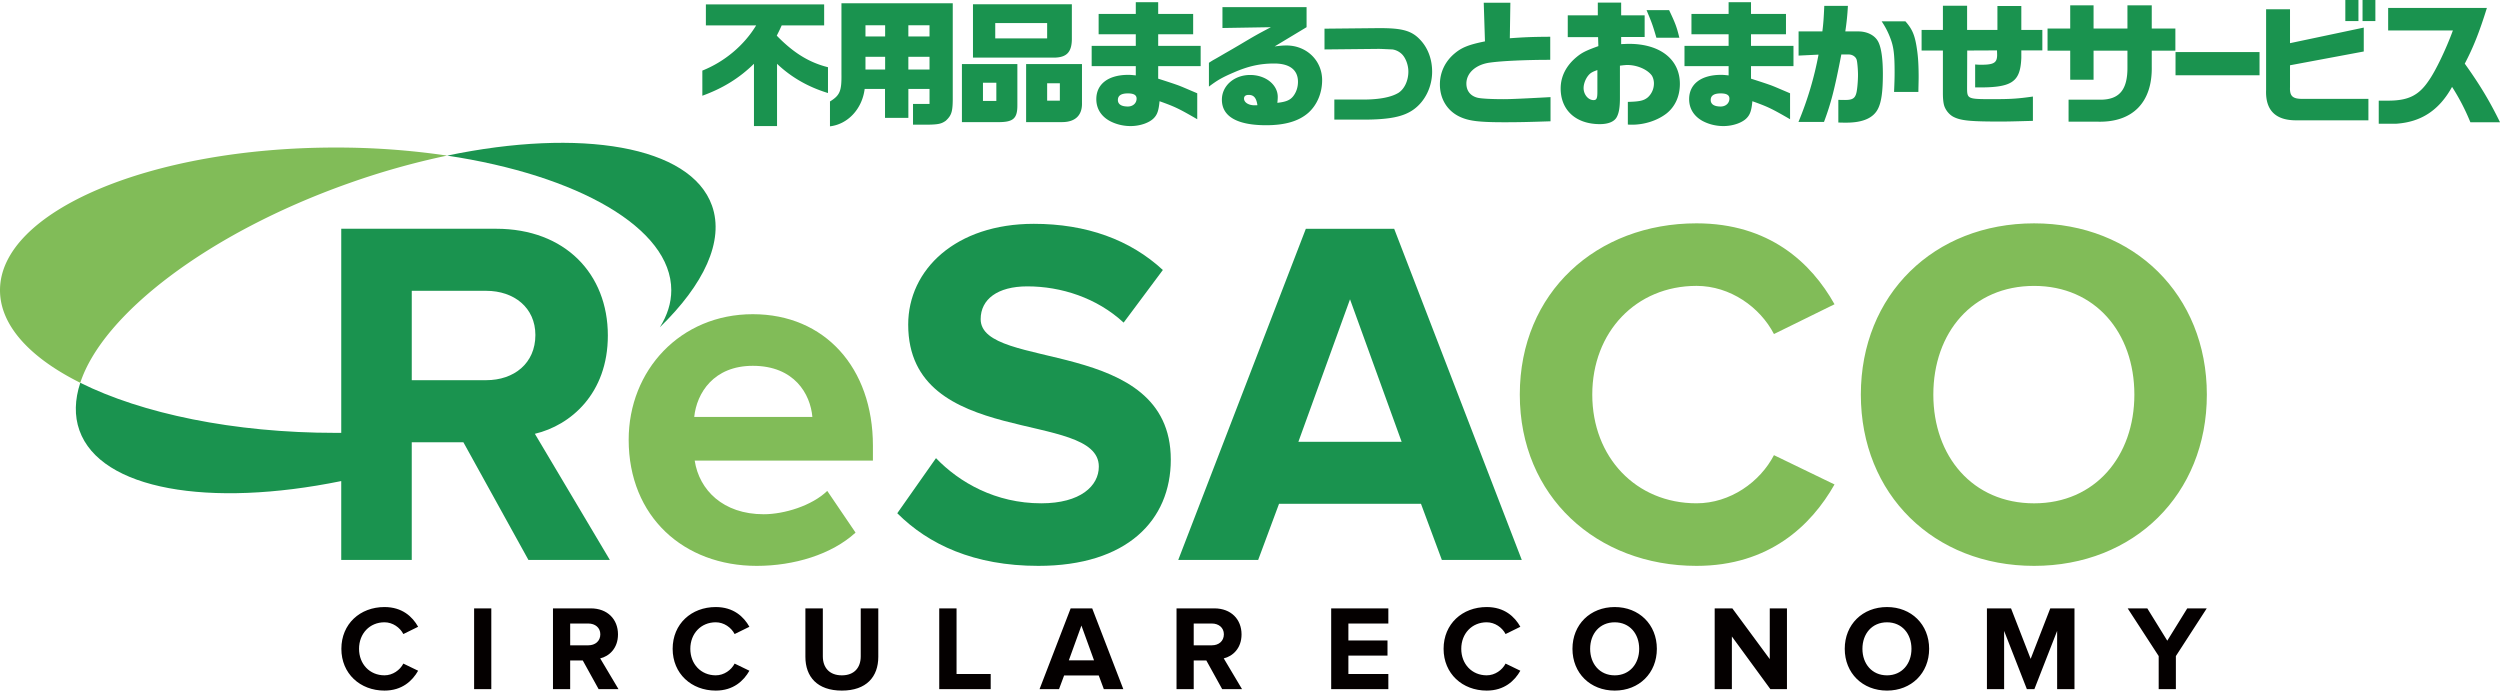 <svg xmlns="http://www.w3.org/2000/svg" width="182.952" height="50.538" viewBox="0 0 182.952 50.538"><path fill-rule="evenodd" clip-rule="evenodd" fill="#81BC58" d="M25.463 13.434a55.782 55.782 0 0 1 7.255-2.047 55.327 55.327 0 0 0-8.156-.59C10.997 10.798 0 15.472 0 21.238c0 2.586 2.212 4.952 5.875 6.775 1.641-5.007 9.331-10.934 19.588-14.579z"/><path fill-rule="evenodd" clip-rule="evenodd" fill="#1A934F" d="M5.875 28.013c-.404 1.232-.443 2.409-.062 3.483 1.545 4.349 9.494 5.68 19.159 3.709v5.77h5.16v-8.612h3.778l4.76 8.612h5.959l-5.487-9.229c2.616-.618 5.341-2.943 5.341-7.195 0-4.505-3.125-7.811-8.175-7.811H24.973v14.937l-.41.001c-7.482.001-14.183-1.421-18.688-3.665zm29.708-.191h-5.45v-6.54h5.45c2.035 0 3.597 1.235 3.597 3.233 0 2.072-1.563 3.307-3.597 3.307z"/><path fill-rule="evenodd" clip-rule="evenodd" fill="#1A934F" d="M52.104 15.049c-1.557-4.382-9.619-5.698-19.385-3.661 9.556 1.43 16.406 5.3 16.406 9.851 0 .938-.293 1.847-.838 2.712 3.22-3.123 4.736-6.314 3.817-8.902z"/><path fill="#81BC58" d="M55.381 41.411c2.724 0 5.485-.836 7.229-2.434l-2.071-3.052c-1.126 1.09-3.161 1.708-4.65 1.708-2.979 0-4.723-1.78-5.05-3.924h13.042V32.62c0-5.704-3.524-9.627-8.792-9.627-5.304 0-9.082 4.105-9.082 9.191.001 5.631 4.034 9.227 9.374 9.227zm4.069-10.899h-8.646c.181-1.743 1.417-3.741 4.287-3.741 3.051.001 4.213 2.071 4.359 3.741z"/><path fill="#1A934F" d="M75.98 41.411c6.503 0 9.7-3.342 9.7-7.775 0-9.045-13.914-6.466-13.914-10.281 0-1.453 1.235-2.398 3.415-2.398 2.47 0 5.086.836 7.048 2.652l2.87-3.851c-2.397-2.216-5.594-3.378-9.445-3.378-5.703 0-9.191 3.342-9.191 7.375 0 9.118 13.95 6.176 13.95 10.39 0 1.417-1.344 2.688-4.214 2.688-3.342 0-5.994-1.526-7.702-3.305l-2.834 4.032c2.289 2.289 5.631 3.851 10.317 3.851zm35.385-.435l-9.337-24.231h-6.466l-9.337 24.231h5.849l1.526-4.105h10.39l1.526 4.105h5.849zm-8.792-8.646h-7.556l3.778-10.427 3.778 10.427z"/><path fill="#81BC58" d="M124.153 41.411c5.304 0 8.392-2.942 10.099-5.958l-4.432-2.144c-1.018 1.962-3.197 3.523-5.667 3.523-4.432 0-7.629-3.378-7.629-7.955s3.197-7.956 7.629-7.956c2.471 0 4.65 1.562 5.667 3.524l4.432-2.179c-1.708-3.052-4.795-5.922-10.099-5.922-7.302 0-12.933 5.049-12.933 12.533 0 7.448 5.632 12.534 12.933 12.534zm24.704 0c7.302 0 12.642-5.231 12.642-12.533s-5.34-12.533-12.642-12.533c-7.338 0-12.679 5.231-12.679 12.533.001 7.302 5.342 12.533 12.679 12.533zm0-4.577c-4.505 0-7.374-3.451-7.374-7.955 0-4.542 2.87-7.956 7.374-7.956 4.468 0 7.338 3.415 7.338 7.956.001 4.504-2.869 7.955-7.338 7.955z"/><path fill="#040000" d="M28.136 50.538c1.294 0 2.046-.718 2.463-1.453l-1.081-.523c-.248.479-.779.859-1.382.859-1.081 0-1.861-.824-1.861-1.94 0-1.117.78-1.941 1.861-1.941.603 0 1.134.381 1.382.86l1.081-.532c-.417-.744-1.17-1.444-2.463-1.444-1.781 0-3.154 1.231-3.154 3.057-.001 1.817 1.373 3.057 3.154 3.057zm7.818-.106v-5.91h-1.258v5.91h1.258zm9.307 0l-1.338-2.251c.638-.151 1.302-.718 1.302-1.755 0-1.099-.762-1.905-1.994-1.905h-2.764v5.91h1.258v-2.1h.921l1.161 2.1h1.454v.001zm-2.206-3.208h-1.329V45.63h1.329c.497 0 .877.301.877.788 0 .505-.381.806-.877.806zm9.324 3.314c1.293 0 2.046-.718 2.463-1.453l-1.081-.523c-.248.479-.779.859-1.382.859-1.081 0-1.861-.824-1.861-1.94 0-1.117.78-1.941 1.861-1.941.603 0 1.134.381 1.382.86l1.081-.532c-.417-.744-1.17-1.444-2.463-1.444-1.781 0-3.154 1.231-3.154 3.057 0 1.817 1.373 3.057 3.154 3.057zm9.228 0c1.799 0 2.667-1.01 2.667-2.472v-3.544h-1.285v3.509c0 .824-.47 1.391-1.382 1.391-.913 0-1.392-.567-1.392-1.391v-3.509h-1.276v3.544c0 1.462.869 2.472 2.668 2.472zm10.893-.106v-1.108h-2.499v-4.803h-1.267v5.91H72.5v.001zm9.705 0l-2.277-5.91h-1.577l-2.276 5.91H77.5l.373-1.002h2.534l.372 1.002h1.426zm-2.144-2.109h-1.843l.921-2.544.922 2.544zm10.832 2.109l-1.338-2.251c.638-.151 1.302-.718 1.302-1.755 0-1.099-.762-1.905-1.994-1.905h-2.764v5.91h1.258v-2.1h.922l1.161 2.1h1.453v.001zm-2.206-3.208h-1.33V45.63h1.33c.496 0 .877.301.877.788-.001.505-.381.806-.877.806zm12.913 3.208v-1.108h-2.924v-1.347h2.862V46.87h-2.862v-1.24h2.924v-1.108h-4.183v5.91h4.183zm7.198.106c1.293 0 2.046-.718 2.462-1.453l-1.081-.523c-.248.479-.779.859-1.382.859-1.081 0-1.861-.824-1.861-1.94 0-1.117.78-1.941 1.861-1.941.602 0 1.134.381 1.382.86l1.081-.532c-.416-.744-1.169-1.444-2.462-1.444-1.781 0-3.155 1.231-3.155 3.057.001 1.817 1.374 3.057 3.155 3.057zm9.369 0c1.781 0 3.083-1.276 3.083-3.057s-1.302-3.057-3.083-3.057c-1.79 0-3.093 1.275-3.093 3.057 0 1.781 1.303 3.057 3.093 3.057zm0-1.116c-1.099 0-1.799-.841-1.799-1.94 0-1.108.7-1.941 1.799-1.941 1.089 0 1.79.833 1.79 1.941 0 1.098-.701 1.94-1.79 1.94zm12.604 1.01v-5.91h-1.258v3.712l-2.738-3.712h-1.293v5.91h1.258v-3.854l2.818 3.854h1.213zm7.322.106c1.781 0 3.083-1.276 3.083-3.057s-1.302-3.057-3.083-3.057c-1.79 0-3.093 1.275-3.093 3.057.001 1.781 1.303 3.057 3.093 3.057zm0-1.116c-1.099 0-1.799-.841-1.799-1.94 0-1.108.7-1.941 1.799-1.941 1.089 0 1.79.833 1.79 1.941 0 1.098-.7 1.94-1.79 1.94zm13.719 1.01v-5.91h-1.772l-1.435 3.695-1.436-3.695h-1.764v5.91h1.258V46.17l1.665 4.262h.55l1.665-4.262v4.262h1.269zm7.42 0v-2.42l2.26-3.491h-1.427l-1.462 2.366-1.462-2.366h-1.436l2.269 3.491v2.42h1.258z"/><path d="M51.397 5.167c1.629-.65 3.058-1.849 3.938-3.308h-3.678V.32h8.655v1.54h-3.108c-.17.379-.2.43-.36.75 1.22 1.259 2.379 1.969 3.748 2.309v1.889c-1.419-.43-2.679-1.14-3.728-2.139v4.558h-1.689v-4.56c-1.079 1.06-2.288 1.799-3.777 2.339V5.167zM69.723.24v6.766c.01 1.149-.07 1.419-.51 1.829-.319.23-.56.28-1.369.29h-1.029V7.606h1.209V6.507h-1.549v2.119h-1.709V6.507h-1.489c-.18 1.459-1.229 2.588-2.539 2.738V7.426c.729-.45.859-.76.84-2.029V.24h8.145zm-4.948 2.429v-.82h-1.439v.82h1.439zm0 1.489h-1.439v.93h1.439v-.93zm3.248-2.309h-1.549v.82h1.549v-.82zm0 2.309h-1.549v.93h1.549v-.93zm6.429.53v2.979c.01 1-.29 1.27-1.379 1.27h-2.679V4.688h4.058zM71.204.31h7.235v2.438c.021 1.03-.34 1.449-1.269 1.469h-5.967V.31zm1.709 7.076v-1.33h-.979v1.33h.979zm3.718-4.577v-1.12h-3.798v1.119h3.798zm2.549 1.879v2.838c.029.91-.49 1.41-1.459 1.41h-2.629V4.688h4.088zm-1.619 2.678v-1.27h-.93v1.27h.93zm2.328-4.008h3.229v-.85h-2.719V1.02h2.719V.16h1.639v.86h2.559v1.489h-2.559v.85h3.108v1.479h-3.108v.919c1.029.33 1.22.4 1.449.48.29.11.4.16 1.409.59v1.899c-1.399-.81-1.648-.919-2.758-1.319-.061.66-.16.969-.41 1.229-.33.35-1.02.59-1.709.59-.54 0-1.069-.13-1.52-.37-.64-.35-.989-.91-.989-1.599 0-1.109.88-1.779 2.339-1.779.149 0 .279.01.55.04v-.68h-3.229v-1.48zm1.919 3.958c0 .31.25.479.729.479.37 0 .64-.24.64-.58 0-.26-.21-.38-.64-.38-.489.001-.729.162-.729.481zm7.652-5.267V.52h6.156v1.469l-2.338 1.409c.47-.06.649-.07.869-.07 1.469 0 2.608 1.099 2.608 2.539 0 .939-.37 1.809-.999 2.378-.7.62-1.709.919-3.099.919-2.119 0-3.238-.64-3.238-1.869 0-1.02.899-1.809 2.069-1.809 1.129 0 2.019.709 2.019 1.609 0 .1-.01.27-.03.43.64-.07.949-.2 1.18-.509.21-.28.33-.64.33-1.03 0-.87-.61-1.339-1.739-1.339-1.02 0-1.899.19-2.969.66-.819.35-1.189.56-1.809 1.03V4.598c.08-.06.31-.2.33-.21.329-.18.659-.38.989-.569.229-.13.59-.34.979-.57 1.06-.63 1.179-.7 2.238-1.259l-3.546.059zm2.559 5.647c-.08-.529-.26-.75-.64-.75-.22 0-.34.09-.34.27 0 .28.33.49.77.49h.13l.08-.01zm4.91-5.597l3.907-.04h.16c1.659 0 2.339.2 2.959.879.549.59.85 1.409.85 2.309 0 1.099-.51 2.148-1.33 2.748-.749.55-1.789.76-3.728.76h-2.099V7.286h2.099c1.189 0 2.059-.17 2.589-.49.439-.28.729-.89.729-1.559 0-.5-.21-1.04-.51-1.309-.18-.16-.4-.27-.649-.31-.04 0-1-.05-1.09-.04l-3.888.04V2.099zM110.53.2l-.04 2.599c1.119-.08 1.619-.1 2.958-.11v1.689c-1.759 0-3.528.08-4.388.2-1.039.13-1.749.75-1.749 1.539 0 .54.311.919.84 1.04.26.06.989.1 1.889.1.52 0 1.609-.05 3.429-.15v1.769c-1.479.05-2.289.07-3.349.07-1.898 0-2.618-.09-3.288-.4-.92-.43-1.459-1.309-1.459-2.369 0-.879.38-1.679 1.069-2.259.52-.439 1.029-.649 2.229-.89L108.581.2h1.949zm4.2 2.519V1.12h2.199V.19h1.709v.93h1.719v1.589h-1.719v.52c.25-.01.459-.02.569-.02 2.289 0 3.728 1.139 3.728 2.928 0 .91-.35 1.669-.979 2.169-.66.51-1.6.819-2.509.819-.09 0-.181 0-.32-.01V7.456c.859-.02 1.17-.09 1.459-.33.28-.25.45-.62.45-1.02 0-.23-.07-.46-.17-.6-.34-.44-1.079-.75-1.779-.75-.1 0-.31.02-.539.05v2.359c0 .689-.07 1.099-.23 1.399-.18.34-.619.52-1.239.52-1.749 0-2.868-1.02-2.868-2.609 0-.89.41-1.689 1.199-2.329.37-.3.67-.45 1.56-.77l-.021-.66h-2.219zm2.169 2.408c-.35.12-.51.21-.66.39-.209.25-.35.62-.35.93 0 .47.34.879.729.879.221 0 .28-.13.28-.6V5.127zM122.146.74c.47.99.56 1.239.75 2.019h-1.68c-.27-.919-.319-1.06-.72-2.019h1.65zm1.126 2.618h3.229v-.85h-2.719V1.02h2.719V.16h1.639v.86h2.559v1.489h-2.559v.85h3.108v1.479h-3.108v.919c1.029.33 1.22.4 1.449.48.29.11.4.16 1.409.59v1.899c-1.399-.81-1.648-.919-2.758-1.319-.061.66-.16.969-.41 1.229-.33.35-1.02.59-1.709.59-.54 0-1.069-.13-1.52-.37-.64-.35-.989-.91-.989-1.599 0-1.109.88-1.779 2.339-1.779.149 0 .279.01.55.04v-.68h-3.229v-1.48zm1.919 3.958c0 .31.25.479.729.479.37 0 .64-.24.64-.58 0-.26-.21-.38-.64-.38-.488.001-.729.162-.729.481zm8.171-5.017c.07-.55.1-.939.14-1.869h1.729a18.8 18.8 0 0 1-.19 1.869h.939c.71 0 1.29.32 1.51.84.199.45.3 1.239.3 2.269 0 1.259-.101 2.019-.34 2.519-.33.7-1.109 1.049-2.339 1.049-.14 0-.34 0-.58-.01v-1.66c.181.01.46.01.5.01.529 0 .72-.12.819-.51.061-.22.12-.86.12-1.33 0-.379-.05-.959-.1-1.109-.07-.22-.311-.38-.58-.38h-.54c-.499 2.579-.759 3.568-1.269 4.938h-1.869a24.52 24.52 0 0 0 1.469-4.927l-1.459.07V2.299h1.74zm6.076-.739c.54.609.72 1.079.87 2.208.069.5.1 1.129.1 1.879 0 .25-.01.52-.02 1.08h-1.779c.03-.689.04-1.029.04-1.429 0-1.319-.07-1.879-.31-2.499a5.78 5.78 0 0 0-.64-1.239h1.739zm1.187.629h1.559V.42h1.77v1.769h2.219V.44h1.749v1.749h1.539v1.499h-1.539v.54c-.07 1.809-.689 2.208-3.379 2.168V4.718c.221.02.33.02.45.02.93 0 1.159-.15 1.159-.73l-.01-.32-2.179.01-.01 2.708c0 .839.029.85 1.858.85 1.34 0 1.829-.03 2.959-.19v1.779c-1.779.05-1.919.05-2.509.05-2.059 0-2.759-.07-3.278-.33-.29-.14-.55-.43-.68-.759-.08-.21-.12-.53-.12-.99V3.698h-1.559V2.189zm10.875-.1V.39h1.709v1.699h2.479V.39h1.779v1.699h1.729v1.619h-1.729v1.169c.05 2.619-1.409 4.098-3.968 4.028h-2.119V7.296h2.259c1.449.02 2.069-.71 2.049-2.409v-1.18h-2.479v2.129H151.5V3.708h-1.659V2.089h1.659zm13.855 1.719v1.699h-6.148V3.808h6.148zm2.23-3.128v2.479l5.397-1.14v1.749l-5.397 1.009v1.6c-.029.659.19.859.91.859h4.827v1.569h-5.268c-1.528.01-2.278-.739-2.219-2.219V.68h1.75zm5.008-.68v1.54h-.96V0h.96zm1.239 0v1.54h-.939V0h.939zm.935 2.229V.58h7.226c-.539 1.739-.989 2.878-1.619 4.078 1.109 1.549 1.839 2.769 2.579 4.288h-2.169a15.756 15.756 0 0 0-1.34-2.588c-.949 1.719-2.269 2.579-4.107 2.698h-1.259v-1.69h.629c1.52.01 2.299-.37 3.039-1.479.489-.69 1.259-2.289 1.759-3.658h-4.738z" fill="#1A934F"/></svg>